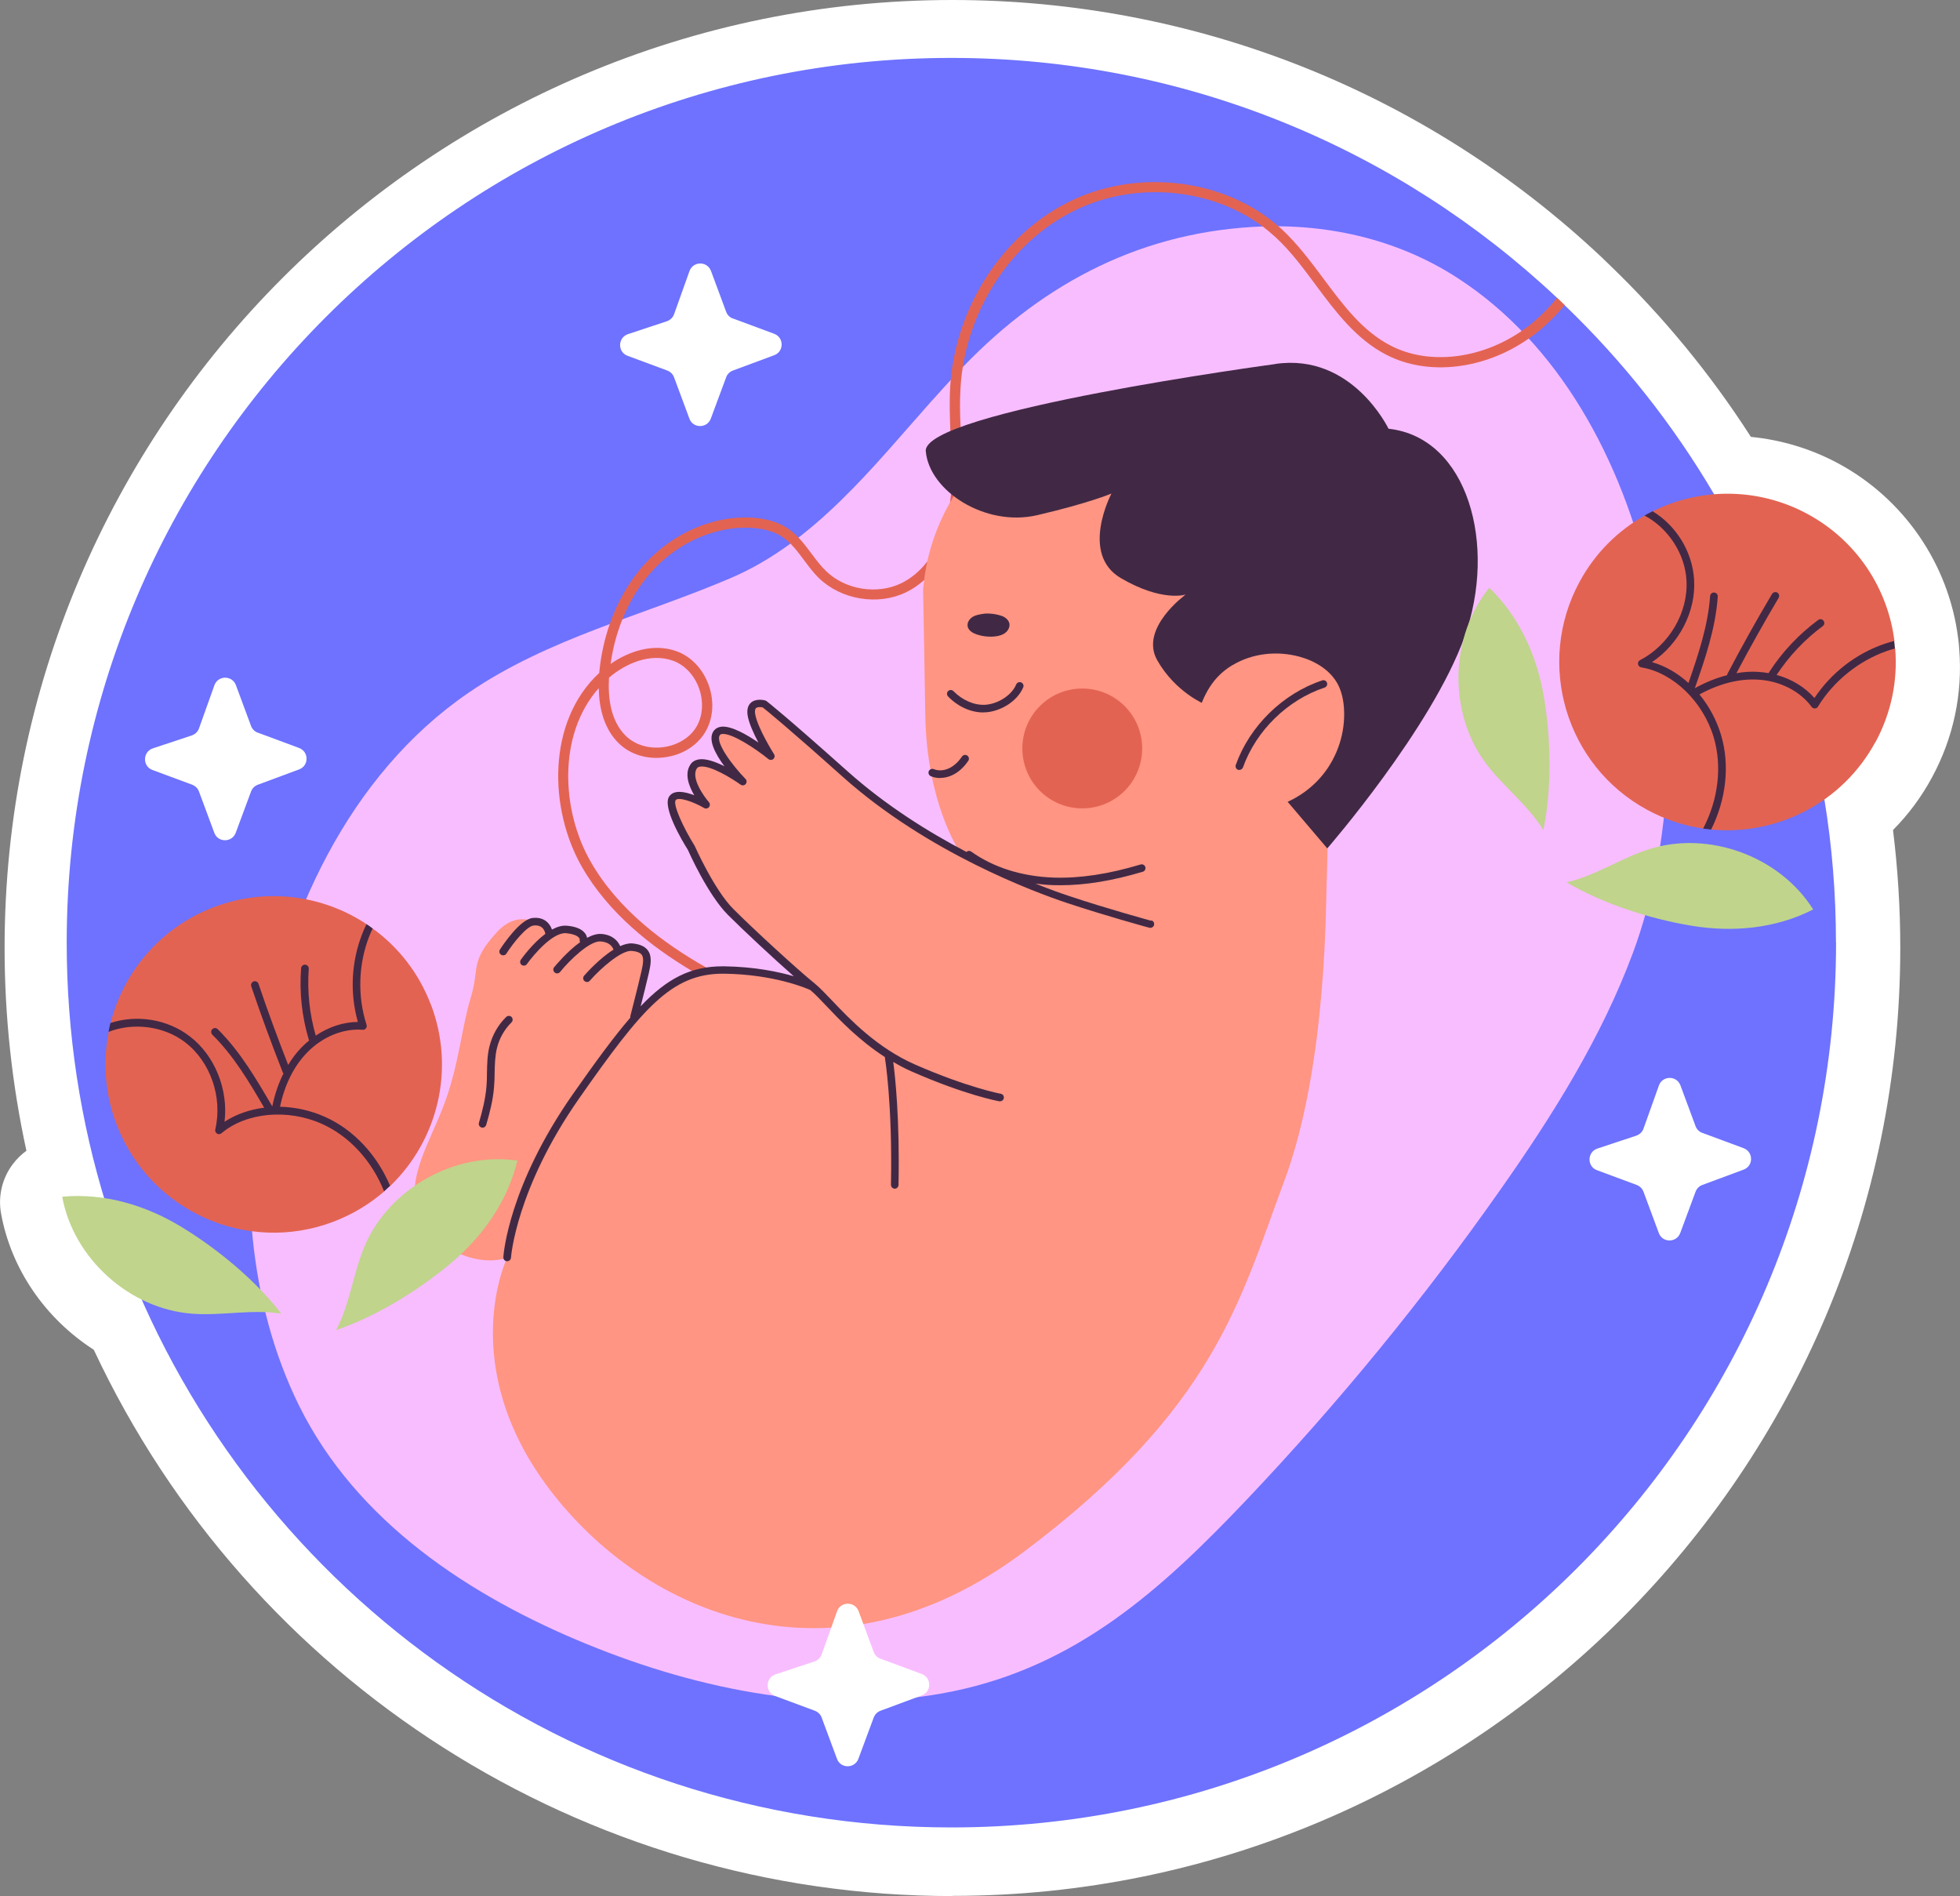 <svg xmlns="http://www.w3.org/2000/svg" id="Camada_2" data-name="Camada 2" viewBox="0 0 204.79 198.08"><rect x="0" y="0" width="204.79" height="198.08" fill="#808080" stroke="none"/><defs><style>      .cls-1 {        fill: #f8bdff;      }      .cls-1, .cls-2, .cls-3, .cls-4, .cls-5, .cls-6, .cls-7 {        stroke-width: 0px;      }      .cls-2 {        fill: #6e72ff;      }      .cls-3 {        fill: #412945;      }      .cls-4 {        fill: #e36352;      }      .cls-5 {        fill: #c0d48c;      }      .cls-6 {        fill: #ff9582;      }      .cls-7 {        fill: #fff;      }    </style></defs><g id="OBJECTS"><g><path class="cls-7" d="M99.51,198.08c-38.47,0-73.44-22.33-89.71-57.07-5.08-3.27-8.64-8.44-9.69-14.24-.33-1.82.12-3.7,1.24-5.17.4-.53.88-1,1.41-1.38-1.51-6.94-2.28-14.04-2.28-21.19C.48,44.43,44.9,0,99.51,0c25.32,0,49.4,9.54,67.82,26.86.26.24.56.53.86.83,5.61,5.4,10.56,11.42,14.75,17.95,3.2.31,6.34,1.26,9.18,2.8,6.83,3.7,11.49,10.5,12.47,18.19.06.4.1.8.12,1.2.37,4.64-.61,9.27-2.85,13.39-1.1,2.04-2.47,3.88-4.07,5.49.5,4.04.76,8.17.76,12.31,0,54.61-44.43,99.04-99.04,99.04Z"></path><g><path class="cls-2" d="M191.84,98.47c0,51.05-41.38,92.44-92.44,92.44-40.08,0-74.21-25.52-87.02-61.21-.46-1.29-.89-2.59-1.31-3.91-2.67-8.64-4.1-17.81-4.1-27.32C6.98,47.43,48.36,6.05,99.4,6.05c24.49,0,46.76,9.52,63.29,25.07.14.13-.46.89-.33,1.03.12.11.98-.41,1.1-.29,6.07,5.83,11.35,12.48,15.64,19.78,2.11,3.58,3.99,7.31,5.61,11.19.13.31.26.62.39.94.55,1.35,1.07,2.72,1.54,4.11.11.29.22.58.31.88.31.89.61,1.78.87,2.7h.01c.12.41.24.82.36,1.23,1.02,3.52,1.84,7.13,2.43,10.82.8,4.87,1.21,9.87,1.21,14.97Z"></path><g><g><path class="cls-1" d="M97.41,41.81c-6.18,6.94-12.31,14.83-21.04,18.57-9.16,3.92-19.08,6.29-27.4,11.98-12.57,8.6-19.45,23.65-21.91,38.68-1.95,11.9-1.22,24.86,4.19,35.81,6.01,12.15,17.87,19.92,30.09,24.92,11.88,4.86,25.33,7.53,38.08,4.95,13.09-2.65,21.94-10.68,30.83-20.04,9.62-10.14,18.5-20.98,26.53-32.41,5.44-7.74,10.53-15.84,13.83-24.71,8.22-22.13,2.82-56.86-18.35-70.54-6.37-4.12-13.9-5.76-21.42-5.31-12.36.74-22.53,6.35-30.9,15.33-.85.91-1.69,1.84-2.52,2.77Z"></path><g><path class="cls-4" d="M162.69,31.12c-.7.87-1.46,1.65-2.28,2.36-.46.41-.95.77-1.44,1.11-4.27,2.93-9.67,3.58-13.66,1.52-2.94-1.52-4.92-4.17-7.02-6.99-1.32-1.77-2.69-3.61-4.33-5.14-.12-.11-.24-.22-.36-.32-5.74-5.04-14.92-6.12-22.04-2.51-6.75,3.41-11.49,10.65-12.23,18.56-.02.25-.04.5-.05.74-.09,1.54-.04,3.08.02,4.59.02.28.03.55.04.82.09,1.91.18,3.87.02,5.77-.01.09-.01.17-.02.25l-.07.63c-.33,2.46-1.17,4.58-2.39,6.16-.76.99-1.69,1.76-2.73,2.27-2.53,1.21-5.84.67-7.85-1.29-.55-.53-1.01-1.15-1.5-1.8-.43-.57-.86-1.16-1.37-1.69-.36-.37-.76-.73-1.22-1.02-.99-.64-2.28-1-3.81-1.07-3.97-.17-8.06,1.63-10.98,4.79-1.61,1.75-2.87,3.92-3.71,6.33-.52,1.5-.88,3.07-1.06,4.71-.02.13-.03.26-.04.4-5.5,5.11-5.26,14.25-1.8,20.28,2.79,4.84,7.25,8.33,11.49,10.86.25.14.51.29.75.43.08.04.15.09.23.13,1.54.87,3.03,1.62,4.37,2.26.08.03.15.06.23.06.2,0,.39-.11.48-.31.12-.26.01-.57-.25-.7-.95-.45-1.97-.96-3.04-1.53-.15-.08-.32-.17-.48-.26-.25-.13-.51-.28-.76-.42-4.41-2.49-9.21-6.02-12.09-11.04-3.1-5.36-3.49-13.31.82-18.17.03,2.02.52,4.24,2.11,5.78,1.19,1.15,2.92,1.69,4.74,1.45,1.81-.22,3.35-1.16,4.23-2.56.87-1.41,1.02-3.21.43-4.93-.61-1.73-1.84-3.04-3.39-3.6-2.45-.87-5.02.03-6.88,1.33.22-1.63.64-3.18,1.22-4.64.78-1.95,1.86-3.7,3.19-5.14,2.7-2.94,6.5-4.59,10.16-4.45,1.34.07,2.45.36,3.28.9.34.22.66.48.95.77.5.5.93,1.08,1.37,1.67.5.66.99,1.34,1.6,1.93,2.34,2.26,6.15,2.89,9.07,1.49.69-.33,1.34-.77,1.94-1.31,2.04-1.82,3.4-4.74,3.8-8.23.02-.12.03-.25.04-.37.04-.45.07-.9.09-1.35.07-1.62-.02-3.24-.09-4.81-.02-.39-.03-.78-.05-1.18-.07-1.38-.1-2.76-.01-4.12.04-.72.12-1.43.23-2.14,1.11-6.98,5.45-13.24,11.48-16.28,6.36-3.23,14.44-2.51,19.89,1.58.45.34.88.71,1.3,1.09,1.58,1.45,2.92,3.26,4.21,5,2.07,2.79,4.22,5.66,7.37,7.29,4.38,2.27,10.29,1.54,14.89-1.69.48-.33.95-.69,1.4-1.08.84-.73,1.63-1.53,2.36-2.42-.25-.25-.51-.5-.77-.74ZM70.31,69.02c1.23.44,2.27,1.54,2.75,2.95.48,1.4.36,2.91-.33,4.02-.69,1.11-1.98,1.88-3.46,2.07-1.48.19-2.92-.25-3.87-1.17-1.62-1.58-1.89-4.05-1.77-6.09t.01-.01c1.65-1.42,4.26-2.63,6.66-1.77Z"></path><g><path class="cls-6" d="M139.66,63.29c0-11.96-9.69-21.65-21.65-21.65-10.88,0-19.86,8.03-21.39,18.49l-.17,1.43s.14,7.41.23,13.15c.14,9.13,3.52,14.14,3.52,14.14,0,0-7.98-4.94-10.96-6.97-2.98-2.03-9.47-8.93-10.28-8.25-.81.68,1.22,4.47,1.22,4.47,0,0-4.47-2.16-5.28-1.49-.81.68,2.44,4.47,2.44,4.47,0,0-3.65-2.03-4.87-.95-1.22,1.08,1.08,3.65,1.08,3.65,0,0-2.39-1.17-3.07-.5-.68.68-.32,2.39.77,3.74,1.08,1.35,2.3,5.01,4.33,7.31,2.03,2.3,8.66,8.39,8.66,8.39,0,0-11.5-5.28-18.27,4.47,0,0,4.33-11.23-1.22-7.85,0,0-1.22-2.84-3.79-1.08,0,0-.95-2.71-3.38-.81,0,0-2.84-3.16-5.68-.05-2.84,3.11-1.76,3.7-2.71,6.81-.95,3.11-1.22,6.9-2.71,10.96-1.49,4.06-4.06,7.85-2.84,11.37,1.22,3.52,5.82,5.95,9.34,4.87,0,0-5.41,11.23,4.47,24.22,9.88,12.99,29.5,21.51,49.52,6.49,20.03-15.02,22.6-26.39,27.2-38.7,4.6-12.31,4.33-29.63,4.47-31.93l.55-23.64c.31-1.47.49-2.99.49-4.55Z"></path><path class="cls-3" d="M133.26,38.03s-36.89,4.96-36.53,9.11c.36,4.15,6.22,7.94,11.64,6.68,5.41-1.26,7.76-2.26,7.76-2.26,0,0-3.34,6.31.99,8.84,4.33,2.53,6.77,1.71,6.77,1.71,0,0-4.87,3.52-2.98,6.86,1.89,3.34,4.96,4.6,4.96,4.6l12.81,15.06s10.91-12.54,14.34-22.1c3.43-9.56.36-20.84-7.94-21.74,0,0-3.79-7.94-11.82-6.77Z"></path></g><g><path class="cls-3" d="M50.42,117.81s-.07,0-.11-.02c-.21-.06-.33-.28-.27-.49.35-1.19.68-2.48.79-3.81.04-.46.05-.93.05-1.4.02-.91.03-1.85.26-2.77.29-1.17.89-2.24,1.75-3.08.16-.15.41-.15.56,0,.15.16.15.41,0,.56-.75.74-1.28,1.68-1.53,2.71-.2.83-.22,1.69-.24,2.6,0,.48-.02.97-.06,1.45-.11,1.4-.46,2.73-.82,3.96-.05.17-.21.29-.38.29Z"></path><g><path class="cls-6" d="M128.81,69.47c2.06-1.23,4.63-1.5,6.95-.87,1.64.44,3.24,1.4,4.03,2.9.41.79.59,1.69.64,2.58.14,2.46-.67,4.95-2.22,6.86-1.55,1.91-3.82,3.22-6.25,3.6-.92.14-1.88.15-2.75-.2-1.2-.49-2.03-1.6-2.72-2.7-1.34-2.15-2.15-4.33-1.41-6.81.67-2.25,1.62-4.12,3.73-5.37Z"></path><g><g><path class="cls-3" d="M102.75,74.43c-1.31,0-2.65-.6-3.69-1.67-.15-.16-.15-.41,0-.56.16-.16.41-.15.56,0,.92.94,2.15,1.48,3.27,1.43,1.19-.05,2.75-.86,3.29-2.13.09-.2.32-.29.52-.21.2.09.3.32.21.52-.69,1.61-2.57,2.55-3.99,2.61-.06,0-.12,0-.18,0Z"></path><path class="cls-3" d="M98.23,81.28c-.34,0-.67-.06-.97-.19-.2-.08-.3-.32-.22-.52.08-.2.32-.3.52-.22.48.2,1.09.16,1.63-.1.49-.24.94-.65,1.32-1.21.12-.18.37-.23.55-.11.18.12.23.37.11.55-.46.68-1.01,1.18-1.63,1.48-.42.21-.87.31-1.31.31Z"></path><path class="cls-3" d="M102.77,64.12c-.4.06-.81.12-1.15.33-.34.21-.6.62-.51,1.01.09.42.52.67.92.81.64.22,1.33.29,2,.21.36-.05.72-.14,1.01-.37.29-.22.48-.59.43-.94-.06-.36-.36-.64-.69-.78-.56-.23-1.41-.35-2.01-.27Z"></path></g><path class="cls-4" d="M119.34,78.19c0,3.46-2.8,6.26-6.26,6.26s-6.26-2.8-6.26-6.26,2.8-6.26,6.26-6.26,6.26,2.8,6.26,6.26Z"></path></g><path class="cls-3" d="M129.49,80.44s-.09,0-.13-.02c-.21-.07-.31-.3-.24-.51,1.46-4.08,4.92-7.46,9.03-8.83.21-.07.43.04.5.25.07.21-.04.43-.25.5-3.88,1.29-7.15,4.49-8.53,8.34-.06.16-.21.26-.37.26Z"></path></g><path class="cls-3" d="M120.28,96.19s-4.59-1.25-8.59-2.59c-.76-.25-1.98-.68-3.5-1.29.6.08,1.22.14,1.85.16.25,0,.51.01.76.01,2.6,0,5.42-.46,8.6-1.41.21-.06.33-.28.27-.49-.06-.21-.28-.33-.49-.27-3.4,1.02-6.37,1.46-9.11,1.37-3.31-.12-6.28-1.06-8.6-2.72-.16-.11-.36-.09-.49.04-3.99-2.08-8.44-4.87-12.42-8.42-6.55-5.85-8.38-7.27-8.46-7.33-.04-.03-.08-.05-.13-.07-.1-.03-.95-.25-1.5.22-.32.28-.44.72-.36,1.3.12.82.64,1.94,1.13,2.87-1.22-.83-2.87-1.78-3.89-1.65-.33.04-.59.19-.77.42-.67.89.17,2.44,1.11,3.71-.93-.47-1.97-.85-2.72-.71-.36.07-.66.25-.84.54-.64.97-.15,2.25.41,3.2-.98-.38-2.15-.61-2.63.14-.71,1.12,1.34,4.58,1.96,5.56.08.19,2.08,4.69,4.19,6.8,1.62,1.62,4.7,4.49,6.88,6.41-1.6-.47-4.07-.99-7.23-1.04-.07,0-.14,0-.21,0-3.32,0-5.78,1.25-8.56,4.17.28-1.1.67-2.66.86-3.5.2-.88.34-1.71-.1-2.32-.3-.42-.82-.66-1.6-.74-.4-.04-.85.08-1.3.28-.23-.53-.79-1.18-1.95-1.27-.47-.04-.99.13-1.51.4-.03-.14-.08-.3-.21-.47-.33-.44-.97-.71-1.89-.79-.52-.05-1.05.12-1.57.4-.2-.6-.78-1.35-2.03-1.21-1.31.16-3.06,2.77-3.4,3.29-.12.19-.07.43.12.55.07.04.14.06.22.06.13,0,.26-.06.33-.18.75-1.17,2.13-2.85,2.83-2.93,1.02-.13,1.2.67,1.23.83,0,.01.01.02.01.04-1.31.97-2.38,2.45-2.56,2.7-.13.18-.08.43.09.55.07.05.15.07.23.07.12,0,.25-.06.32-.17.67-.94,2.7-3.35,4.1-3.22,1.14.11,1.42.49,1.41.66-.02.1,0,.19.05.27-1.33.95-2.52,2.39-2.72,2.62-.14.17-.11.42.06.56.07.06.16.09.25.09.12,0,.23-.05.31-.15,1.04-1.29,3.15-3.3,4.26-3.19.95.08,1.23.6,1.32.86-1.47.91-2.85,2.47-3.07,2.72-.14.17-.13.42.04.56.17.14.42.13.56-.04,1.1-1.26,3.3-3.21,4.39-3.11.53.05.88.19,1.04.41.24.34.12,1.01-.03,1.68-.31,1.38-1.16,4.69-1.17,4.72-.01.06-.01.11,0,.16-1.73,2.01-3.64,4.62-5.98,7.96-6.75,9.63-7.27,16.77-7.29,17.07-.01.22.15.41.37.42h.03c.21,0,.38-.16.4-.37,0-.07.53-7.23,7.14-16.67,6.58-9.39,9.63-13,14.99-13,.06,0,.13,0,.19,0,5.17.08,8.52,1.51,8.94,1.7.46.37,1.03.97,1.7,1.68,1.44,1.52,3.44,3.61,6.11,5.33,0,.02,0,.05,0,.07,0,.05.8,4.76.63,13.27,0,.22.17.4.39.41,0,0,0,0,0,0,.22,0,.39-.17.4-.39.14-6.9-.35-11.34-.55-12.85.63.37,1.28.72,1.98,1.02,5.53,2.43,8.97,3.07,9.11,3.09.02,0,.05,0,.07,0,.19,0,.36-.13.39-.33.04-.22-.1-.42-.32-.46-.03,0-3.5-.66-8.93-3.04-3.99-1.75-6.83-4.73-8.7-6.7-.7-.74-1.31-1.37-1.81-1.78-1.78-1.43-6.44-5.72-8.49-7.77-2-2-4-6.51-4.05-6.61-1.2-1.92-2.28-4.3-1.99-4.76.24-.38,1.78.11,2.98.81.17.1.38.06.51-.09.12-.15.12-.37,0-.51-.57-.65-1.91-2.56-1.27-3.53.04-.07.12-.16.32-.19,1.08-.19,3.43,1.29,4.25,1.88.17.12.4.09.53-.06.13-.16.13-.39-.02-.54-1.39-1.43-3.21-3.87-2.67-4.58.03-.04.09-.1.24-.11,1-.12,3.5,1.54,4.83,2.62.15.12.37.12.51-.01.15-.13.18-.35.07-.51-.02-.03-1.76-2.79-1.97-4.22-.03-.2-.04-.47.1-.59.15-.13.49-.11.69-.07.38.3,2.49,2,8.35,7.24,8.9,7.96,20.17,12.1,23.41,13.18,4.02,1.34,8.59,2.59,8.64,2.6.21.05.43-.07.49-.28.06-.21-.07-.43-.28-.49Z"></path></g></g></g><g><g><path class="cls-5" d="M35.11,138.97c1.46-2.74,1.78-5.96,3-8.82,2.57-6.02,9.47-9.87,15.95-8.9-1.03,4.29-3.66,7.98-7.05,10.8-3.39,2.82-7.73,5.49-11.9,6.91Z"></path><path class="cls-5" d="M29.39,137.24c-3.07-.5-6.21.24-9.32,0-6.53-.49-12.4-5.77-13.57-12.22,4.39-.41,8.73.88,12.5,3.18,3.77,2.3,7.69,5.54,10.39,9.03Z"></path></g><g><path class="cls-4" d="M45.02,104.93c2.59,6.79.7,14.21-4.24,18.96-.09.09-.52-.51-.62-.42-.11.1.1.89-.01.99-1.52,1.32-3.3,2.4-5.28,3.16-9.06,3.46-19.23-1.09-22.69-10.15-1.22-3.2-1.45-6.54-.82-9.67.03-.17.74-.35.77-.52.03-.15-.61-.27-.57-.42,1.36-5.34,5.22-9.97,10.76-12.08,5.5-2.1,11.41-1.26,15.97,1.76.12.08-.06.68.05.76.1.07.5-.38.6-.3,2.67,1.93,4.81,4.63,6.07,7.93Z"></path><path class="cls-3" d="M38.3,96.54c-.16.32-.32.66-.45,1.01-1.15,2.93-1.31,6.19-.46,9.21-1.5.01-3.04.51-4.4,1.43-.65-2.27-.9-4.62-.73-6.98.02-.22-.15-.41-.37-.43-.22-.02-.41.15-.43.37-.19,2.52.08,5.03.8,7.45,0,.03.03.06.05.09-.29.23-.57.49-.83.76-.52.53-.97,1.14-1.37,1.8,0,0,0,0,0,0-1.09-2.79-2.14-5.63-3.1-8.47-.07-.21-.3-.32-.51-.25-.19.05-.32.3-.25.51,1.02,3.01,2.13,6.03,3.29,8.98.02.05.05.08.08.12-.52,1.03-.92,2.2-1.17,3.44h0s0,.01,0,.01c0,0,0,0,0,0-1.64-2.81-3.33-5.72-5.7-8.07-.16-.16-.41-.16-.57,0-.16.16-.15.41,0,.57,2.23,2.2,3.86,4.95,5.42,7.63,0,0,0,0,0,0-1.51.19-2.93.68-4.14,1.47.41-3.37-1.01-6.93-3.64-8.93-2.36-1.81-5.54-2.28-8.28-1.39-.08.3-.15.62-.2.93,2.56-1,5.76-.63,7.99,1.08,2.66,2.02,3.95,5.77,3.16,9.12-.04.16.04.34.19.43.14.09.32.07.46-.04,2.59-2.18,6.91-2.58,10.49-.98,2.87,1.28,5.23,3.86,6.5,7.05.21-.19.43-.38.63-.57-1.37-3.25-3.82-5.88-6.8-7.21-1.52-.68-3.12-1.02-4.7-1.06.47-2.27,1.44-4.22,2.79-5.62,1.6-1.67,3.78-2.58,5.84-2.42.13.02.26-.04.34-.15.09-.1.11-.24.07-.37-.96-2.96-.86-6.32.27-9.22.11-.28.23-.56.37-.84-.21-.16-.43-.32-.65-.46Z"></path></g></g><g><g><path class="cls-5" d="M163.66,92.18c3.04-.68,5.68-2.53,8.65-3.47,6.25-1.97,13.66.75,17.14,6.3-3.92,2.01-8.44,2.42-12.78,1.69-4.35-.73-9.2-2.29-13-4.53Z"></path><path class="cls-5" d="M161.25,86.71c-1.62-2.65-4.23-4.56-6.07-7.06-3.88-5.27-3.7-13.17.43-18.25,3.17,3.06,5.02,7.2,5.73,11.55.71,4.35.81,9.45-.08,13.76Z"></path></g><g><path class="cls-4" d="M195.95,77.52c-3.46,6.39-10.33,9.79-17.15,9.14-.13-.01.05-.72-.08-.74-.15-.02-.6.65-.76.64-1.99-.29-3.97-.94-5.84-1.95-8.53-4.62-11.7-15.3-7.08-23.83,1.63-3.01,4.02-5.36,6.81-6.92.14-.09.75.33.9.25.13-.07-.19-.64-.06-.7,4.94-2.45,10.96-2.53,16.18.29,5.18,2.81,8.39,7.84,9.07,13.26.02.14-.56.4-.54.54.01.13.62.13.62.26.27,3.28-.38,6.66-2.06,9.77Z"></path><path class="cls-3" d="M197.93,66.96c-.35.09-.71.19-1.06.31-2.98,1.03-5.55,3.04-7.29,5.65-.99-1.13-2.37-1.98-3.95-2.41,1.3-1.97,2.92-3.69,4.82-5.1.18-.13.22-.38.08-.56-.13-.18-.38-.22-.56-.08-2.03,1.5-3.76,3.34-5.13,5.46-.02.03-.03.06-.04.09-.36-.06-.74-.11-1.11-.13-.74-.05-1.49,0-2.26.14,0,0,0,0,0,0,1.4-2.65,2.88-5.29,4.41-7.87.11-.19.05-.44-.14-.55-.16-.11-.44-.05-.55.14-1.62,2.73-3.19,5.54-4.66,8.35-.02.04-.03.09-.04.14-1.12.28-2.26.74-3.37,1.36h0s0,.01,0,.01c0,0,0,0,0,0,1.07-3.07,2.17-6.25,2.4-9.58.02-.22-.15-.41-.37-.43-.22-.02-.41.15-.43.37-.22,3.12-1.25,6.15-2.26,9.08,0,0,0,0,0,0-1.12-1.02-2.42-1.78-3.81-2.18,2.82-1.88,4.6-5.28,4.4-8.58-.17-2.97-1.88-5.69-4.34-7.18-.28.14-.57.29-.84.45,2.43,1.29,4.23,3.95,4.38,6.77.2,3.34-1.8,6.76-4.86,8.34-.15.08-.23.25-.2.42.02.16.16.29.33.33,3.33.54,6.46,3.56,7.58,7.32.89,3.01.48,6.49-1.11,9.52.29.03.57.08.84.1,1.57-3.15,1.97-6.73,1.04-9.85-.47-1.59-1.26-3.04-2.26-4.26,2.03-1.12,4.14-1.66,6.08-1.55,2.31.12,4.42,1.19,5.64,2.85.07.11.2.17.34.16.13,0,.26-.07.32-.19,1.62-2.65,4.24-4.77,7.17-5.8.28-.1.57-.19.87-.27-.02-.26-.04-.53-.08-.8Z"></path></g></g></g><g><path class="cls-7" d="M76.58,33.27l4.31,1.6c1.04.39,1.04,1.86,0,2.24l-4.31,1.6c-.33.12-.59.38-.71.71l-1.6,4.31c-.39,1.04-1.86,1.04-2.24,0l-1.6-4.31c-.12-.33-.38-.58-.71-.71l-4.15-1.54c-1.06-.39-1.03-1.9.04-2.26l4.07-1.35c.35-.12.63-.39.75-.73l1.61-4.51c.38-1.05,1.86-1.06,2.25-.01l1.58,4.26c.12.33.38.59.71.71Z"></path><path class="cls-7" d="M177.87,118.35l4.31,1.6c1.04.39,1.04,1.86,0,2.24l-4.31,1.6c-.33.12-.59.38-.71.71l-1.6,4.31c-.39,1.04-1.86,1.04-2.24,0l-1.6-4.31c-.12-.33-.38-.58-.71-.71l-4.15-1.54c-1.06-.39-1.03-1.9.04-2.26l4.07-1.35c.35-.12.63-.39.75-.73l1.61-4.51c.38-1.05,1.86-1.06,2.25-.01l1.58,4.26c.12.33.38.58.71.71Z"></path><path class="cls-7" d="M26.94,76.54l4.31,1.6c1.04.39,1.04,1.86,0,2.24l-4.31,1.6c-.33.12-.59.38-.71.71l-1.6,4.31c-.39,1.04-1.86,1.04-2.24,0l-1.6-4.31c-.12-.33-.38-.58-.71-.71l-4.15-1.54c-1.06-.39-1.03-1.9.04-2.26l4.07-1.35c.35-.12.63-.39.75-.73l1.61-4.51c.38-1.05,1.86-1.06,2.25-.01l1.58,4.26c.12.33.38.58.71.71Z"></path><path class="cls-7" d="M92,173.28l4.31,1.6c1.04.39,1.04,1.86,0,2.24l-4.31,1.6c-.33.12-.58.38-.71.71l-1.6,4.31c-.39,1.04-1.86,1.04-2.24,0l-1.6-4.31c-.12-.33-.38-.58-.71-.71l-4.15-1.54c-1.06-.39-1.03-1.9.04-2.26l4.07-1.35c.35-.12.63-.39.75-.73l1.61-4.51c.38-1.05,1.86-1.06,2.25-.01l1.58,4.26c.12.33.38.59.71.71Z"></path></g></g></g></g></svg>